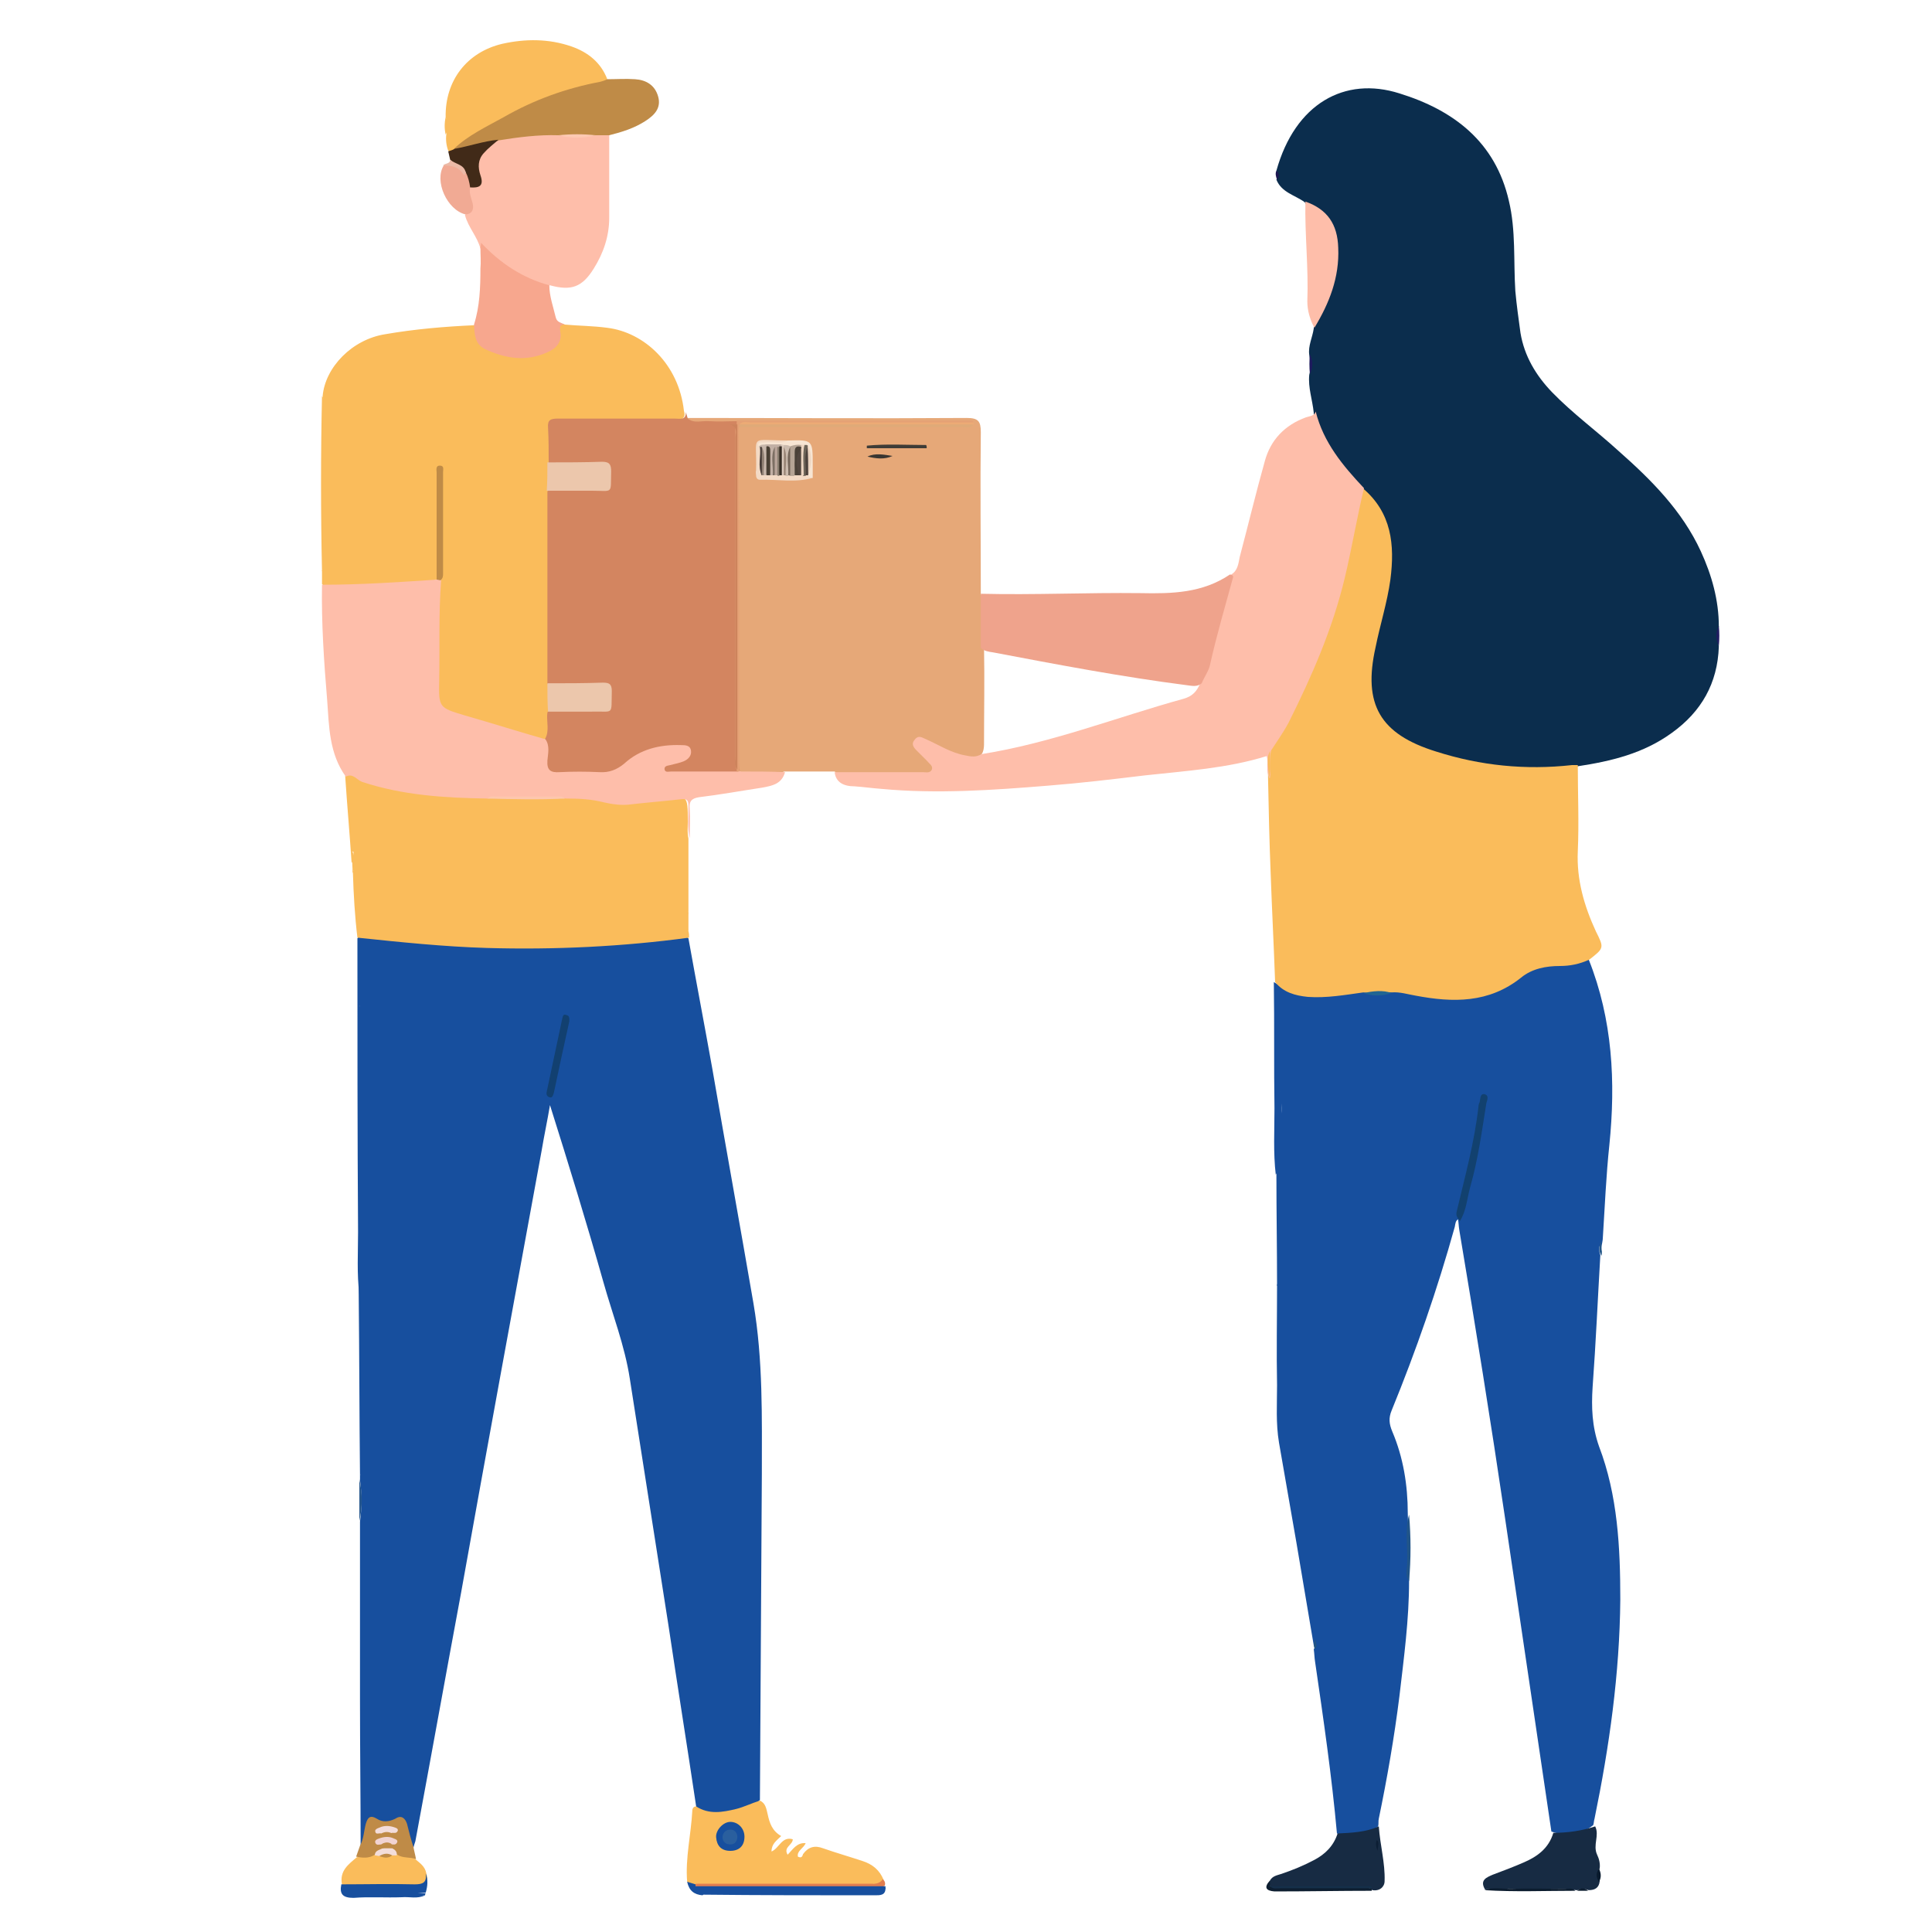 <?xml version="1.0" encoding="utf-8"?>
<!-- Generator: Adobe Illustrator 26.0.0, SVG Export Plug-In . SVG Version: 6.00 Build 0)  -->
<svg version="1.1" id="Capa_1" xmlns="http://www.w3.org/2000/svg" xmlns:xlink="http://www.w3.org/1999/xlink" x="0px" y="0px"
	 width="300px" height="300px" viewBox="0 0 300 300" style="enable-background:new 0 0 300 300;" xml:space="preserve">
<style type="text/css">
	.st0{fill:#174F9E;}
	.st1{fill:#0B2D4D;}
	.st2{fill:#FABC5B;}
	.st3{fill:#E6A878;}
	.st4{fill:#D38560;}
	.st5{fill:#FEBEAA;}
	.st6{fill:#EFA38C;}
	.st7{fill:#BF8B47;}
	.st8{fill:#F7A78E;}
	.st9{fill:#172B43;}
	.st10{fill:#F1AA94;}
	.st11{fill:#412A18;}
	.st12{fill:#E17D4F;}
	.st13{fill:#0D1E30;}
	.st14{fill:#215589;}
	.st15{fill:#0B1C2E;}
	.st16{fill:#ECBAA7;}
	.st17{fill:#25578E;}
	.st18{fill:#1D1A5D;}
	.st19{fill:#1F1C60;}
	.st20{fill:#225587;}
	.st21{fill:#081A2D;}
	.st22{fill:#1C1852;}
	.st23{fill:#225584;}
	.st24{fill:#124070;}
	.st25{fill:#12416F;}
	.st26{fill:#216592;}
	.st27{fill:#E5A175;}
	.st28{fill:#DFAA78;}
	.st29{fill:#ECAB75;}
	.st30{fill:#F3DAC5;}
	.st31{fill:#3E3C37;}
	.st32{fill:#F7E5D3;}
	.st33{fill:#393632;}
	.st34{fill:#ECC7AC;}
	.st35{fill:#CD835C;}
	.st36{fill:#FDC7AE;}
	.st37{fill:#FEC9B2;}
	.st38{fill:#152F4A;}
	.st39{fill:#0C1E34;}
	.st40{fill:#F3DDDA;}
	.st41{fill:#F3DDDB;}
	.st42{fill:#F1D3D2;}
	.st43{fill:#B5A495;}
	.st44{fill:#483E32;}
	.st45{fill:#51463F;}
	.st46{fill:#C2B0A5;}
	.st47{fill:#4A4138;}
	.st48{fill:#C8B7AB;}
	.st49{fill:#CBBBAE;}
	.st50{fill:#6E6559;}
	.st51{fill:#DCCBBD;}
	.st52{fill:#ECD5C1;}
	.st53{fill:#7D6F64;}
	.st54{fill:#908073;}
	.st55{fill:#493D38;}
	.st56{fill:#BAA59A;}
	.st57{fill:#4D423C;}
	.st58{fill:#8A7E70;}
	.st59{fill:#372E26;}
	.st60{fill:#9B8778;}
	.st61{fill:#75665A;}
	.st62{fill:#2A5F9E;}
</style>
<g>
	<path class="st0" d="M108.1,280.5c-1.4-9.4-2.9-18.7-4.3-28.1c-2-12.8-4-25.5-6-38.3c-0.8-5.2-2.7-10-4.1-15
		c-2.6-9.2-5.4-18.3-8.3-27.5c-0.4,2.4-0.9,4.7-1.3,7.1c-4.2,22.9-8.4,45.7-12.5,68.6c-2.4,12.9-4.7,25.7-7.1,38.6
		c-0.1,0.3-0.2,0.6-0.3,1c-1-0.5-0.8-1.6-1.1-2.4c-0.3-1.3-0.9-2-2.3-1.3c-0.6,0.3-1.3,0.2-1.8-0.1c-1.2-0.6-1.6,0-1.9,1.1
		c-0.2,0.9,0,2-1.1,2.5c0-7.5-0.1-15.1-0.1-22.6c0-9.3,0-18.5,0-27.8c0.3-2.2,0.3-4.3,0-6.5c0-0.2,0-0.5,0-0.7
		c0.3-0.5,0.2-1,0.2-1.5c0-23.7,0-47.3,0-71c0-0.1,0-0.2-0.1-0.3c0-0.2-0.4,0-0.2-0.1c0,0,0,0,0,0c0.4,0.4,0.2,0.9,0.2,1.3
		c0,14,0,28,0,42c0,0.5,0.2,1-0.2,1.5c-0.4-3.2-0.2-6.5-0.2-9.7c-0.1-15.2-0.1-30.4-0.1-45.6c0.6-0.7,1.4-0.4,2.1-0.3
		c9.4,1,18.9,1.7,28.3,1.4c6.3-0.2,12.6-0.7,18.9-1.4c0.7-0.1,1.5-0.3,2.1,0.3c1.2,6.7,2.5,13.5,3.7,20.2
		c2.1,12.2,4.3,24.3,6.4,36.5c1.5,8.8,1.3,17.7,1.3,26.5c-0.1,16.9-0.2,33.8-0.3,50.6c-1.7,1.8-6.5,2.9-8.8,2
		C108.7,281.3,108.2,281,108.1,280.5z"/>
	<path class="st0" d="M218.8,245.5c0,6-0.8,11.9-1.5,17.9c-0.8,6.4-1.9,12.7-3.2,19c-0.1,0.4,0,0.8-0.1,1.2
		c-1.9,1.6-4.1,1.8-6.4,1.1c-0.8-8.9-2.1-17.8-3.4-26.7c-0.1-0.6-0.1-1.2-0.2-1.9c0.1-0.1,0.2-0.3,0.2-0.5c0-0.1,0.1-0.2,0-0.3
		c0,0.1-0.1,0.2-0.2,0.2c-0.9-5.3-1.8-10.7-2.7-16c-0.9-5.2-1.8-10.4-2.7-15.5c-0.5-3-0.3-5.9-0.3-8.9c-0.1-5.2,0-10.4,0-15.6
		c0.3-0.6,0.1-1.2,0.1-1.9c0-8.9,0-17.7,0-26.6c0-0.6-0.2-1.3,0.4-1.9c0.6,1.4,0,2.7,0.2,3.8c0.3-4.8-1.3-9.6-0.5-14
		c0,2-0.6,4.6,0.1,7.2c0.4,1.5-0.3,3-0.3,4.6c0,3.4,0,6.7,0,10.1c0,0.5,0.2,1.1-0.2,1.6c-0.4-3.4-0.2-6.9-0.2-10.3
		c-0.1-6.5,0-13-0.1-19.6c2.9,1.8,6.2,1.9,9.5,1.8c1.4-0.1,2.7-0.8,4.2-0.5c1.5,0.3,3,0.3,4.5,0c2-0.3,3.8,0.4,5.8,0.7
		c4.9,0.6,9.5,0.4,13.7-2.8c2-1.5,4.4-2.2,6.9-2.1c1.5,0.1,2.8-0.9,4.3-0.6c3.7,9.3,4.2,19,3.2,28.8c-0.5,4.7-0.7,9.5-1,14.2
		c0,0.7-0.2,1.3-0.3,2c-0.3-0.4-0.3-0.9-0.2-1.1c0,0.5-0.2,1.3,0.1,2c-0.4,6.8-0.7,13.7-1.2,20.5c-0.2,3.1-0.1,6.1,1,9.2
		c2.9,7.6,3.3,15.7,3.3,23.8c-0.1,11.5-1.7,22.8-4,34c-0.1,0.3-0.1,0.7-0.2,1c-2,1.6-4.2,1.8-6.5,1c-2.4-16.2-4.8-32.4-7.2-48.7
		c-2.2-14.9-4.6-29.8-7.1-44.7c-0.1-0.6-0.1-1.1-0.2-1.7c0.4-3.2,1.5-6.3,2.1-9.5c0.6-3,1-6,1.5-9c-0.4,1.6-0.6,3.2-0.8,4.8
		c-0.7,3.7-1.6,7.4-2.4,11.1c-0.2,0.9-0.3,1.7-0.3,2.6c-0.5,0.2-0.5,0.7-0.6,1.2c-2.7,9.7-6,19.2-9.8,28.5c-0.5,1.2-0.4,2.1,0.1,3.3
		c1.7,4,2.4,8.3,2.4,12.7C218.7,238.6,218.8,242.1,218.8,245.5z"/>
	<path class="st1" d="M198.2,26.5c2.9-10.4,10.6-14.7,19.1-12c8.4,2.6,14.9,7.5,17,16.7c1.1,4.6,0.7,9.3,1,14
		c0.2,2.2,0.5,4.3,0.8,6.5c0.6,3.6,2.4,6.6,4.9,9.2c3.2,3.3,6.9,6,10.3,9.1c5.1,4.5,9.9,9.3,12.8,15.6c1.7,3.7,2.8,7.6,2.8,11.7
		c-0.2,1-0.2,2,0,3.1c-0.2,5.7-2.7,10.1-7.3,13.4c-4.4,3.2-9.4,4.4-14.7,5.2c-0.6,0.5-1.4,0.6-2.1,0.7c-7.6,0.3-15.1-0.3-22.2-3.2
		c-1-0.4-2-0.9-2.9-1.5c-4.7-2.8-5.7-7.1-5.1-12.1c0.5-3.4,1.5-6.7,2.2-10c0.6-2.8,0.8-5.5,0.7-8.3c-0.2-3.3-1.7-5.9-4-8.1
		c-2.7-2.8-5.4-5.6-6.8-9.3c-0.4-1-0.7-2-0.7-3.1c-0.2-2-0.9-3.9-0.7-5.9c0.3-1,0.2-2,0-3.1c-0.2-1.4,0.5-2.7,0.7-4.1
		c0-1.5,0.9-2.6,1.5-3.8c1.6-3.3,2.1-6.7,1.5-10.3c-0.3-1.8-1.1-3.1-2.6-4c-0.7-0.4-1.4-0.7-1.8-1.5c-1.5-1.1-3.6-1.5-4.4-3.5
		C198.5,27.3,198.4,26.9,198.2,26.5z"/>
	<path class="st2" d="M211.6,75.8c4.5,3.8,5,8.8,4.3,14.2c-0.5,3.6-1.6,7-2.3,10.5c-2,8.9,0.7,13.5,9.4,16.2
		c6.9,2.2,13.9,2.9,21.1,2.1c0.3,0,0.6,0,0.9,0c0,4.5,0.2,8.9,0,13.4c-0.2,4.4,1,8.5,2.8,12.4c1.3,2.6,1.3,2.6-1,4.4
		c-1.5,0.7-3,1-4.6,1c-2.1,0-4.3,0.4-6,1.8c-5,4-10.6,3.9-16.4,2.8c-1.2-0.2-2.4-0.6-3.7-0.5c-1.5-0.1-3,0.2-4.4,0
		c-2.9,0.4-5.7,0.9-8.6,0.7c-2-0.2-3.8-0.7-5.1-2.3c-0.2-5.7-0.5-11.4-0.7-17.1c-0.2-4.9-0.3-9.8-0.4-14.7c0-0.1,0-0.2,0-0.3
		c0-1.3,0.1-2.5,0-3.8c0-0.4,0.2-0.8,0.4-1.1c6.9-10.8,10.6-22.8,12.9-35.3c0.2-1.1,0.4-2.2,0.7-3.4
		C210.9,76.5,210.9,75.9,211.6,75.8z"/>
	<path class="st3" d="M106.6,64.9c14.5,0,29,0.1,43.5,0c1.8,0,2.2,0.5,2.2,2.2c-0.1,8.4,0,16.8,0,25.2c0.7,1,0.5,2,0.5,3.1
		c0,1.7,0.1,3.5,0,5.2c0.1,4.9,0,9.8,0,14.7c0,0.5,0,1-0.2,1.5c-0.5,1.1-1.5,1.1-2.5,1c-1.3-0.2-2.5-0.6-3.7-1.2
		c-0.8-0.4-1.6-0.8-2.5-1.2c-0.4-0.2-1-0.6-1.4,0c-0.3,0.5,0.2,0.8,0.5,1.2c0.3,0.4,0.7,0.7,1.1,1.1c0.5,0.6,1.1,1.1,0.7,1.9
		c-0.3,0.7-1.1,0.7-1.8,0.7c-3.5,0-7.1,0-10.6,0c-1,0-2,0.2-2.8-0.5c-2.6,0-5.2,0-7.8,0c-2.3,0.8-4.7,0.8-7,0
		c-0.5-0.7-0.4-1.4-0.4-2.2c0-16.4,0-32.9,0-49.3c0-0.7-0.1-1.5,0.3-2.2c0.8-0.7,1.7-0.5,2.6-0.5c10.9,0,21.8,0,32.6,0
		c0,0,0.1,0,0.1,0s-0.1-0.1-0.1-0.1c-11.8,0.1-23.6,0-35.5,0.1c-2.1,0-4.1,0.2-6.2,0C107.7,65.7,106.8,66,106.6,64.9z"/>
	<path class="st2" d="M50,90.7c0-0.7,0-1.4,0-2.1c0.2-0.3,0.2-0.7,0.2-1c0-8.4,0-16.7,0-25.1c0-0.3,0-0.7-0.1-1
		c0.4-4.5,4.6-8.8,9.7-9.6c4.6-0.8,9.3-1.2,13.9-1.4c0.1,0,0.2,0.1,0.3,0.2c0.5,1.1,0.4,2.5,1.7,3.2c1.8,0.8,3.7,1.5,5.7,1.3
		c1.2-0.1,2.4-0.4,3.4-0.9c1.2-0.6,1.8-1.5,1.7-2.9c-0.1-0.9,0.2-1.3,1.2-1c2.2,0.2,4.4,0.2,6.6,0.5c5.7,0.7,11.1,5.6,11.9,12.9
		c0.3,0.9-0.1,1.3-0.9,1.5c-0.7,0.1-1.4,0.1-2,0.1c-5.2,0-10.4,0-15.5,0c-2.2,0-2.3,0.2-2.3,2.3c0,1.3,0,2.6,0,3.9
		c0.1,1.5,0.1,3.1,0,4.6c0.1,9.9,0.1,19.8,0,29.6c0,1.5,0.1,3,0,4.6c-0.1,1.5,0.5,3-0.7,4.3c-0.7,0.3-1.3,0.1-2-0.1
		c-4.2-1.2-8.4-2.5-12.6-3.8c-2.2-0.7-2.5-1.1-2.5-3.4c0-5,0-9.9,0-14.9c0-1,0.1-1.9,0.5-2.8c0.3-3.5,0.1-6.9,0.1-10.4
		c0-1.9,0-3.8,0-5.6c0,4.6,0,9.2,0,13.8c0,0.8,0.1,1.7-0.5,2.5c-1.5,0.7-3.1,0.6-4.7,0.7c-3.6,0.1-7.3,0.5-10.9,0.5
		C51.4,91.2,50.6,91.3,50,90.7z"/>
	<path class="st4" d="M84.6,114.8c0.8-1.3,0.2-2.8,0.4-4.2c0.7-0.6,1.5-0.5,2.3-0.5c1.9,0,3.8,0,5.6,0c1.1,0,1.5-0.6,1.5-1.6
		c0-1.1-0.2-1.8-1.5-1.8c-1.9,0-3.8,0-5.6,0c-0.8,0-1.6,0.1-2.3-0.5c0-10,0-19.9,0-29.9c0.8-0.7,1.8-0.5,2.8-0.5c1.7,0,3.3,0,5,0
		c1.3,0,1.7-0.6,1.7-1.8c0-1.2-0.5-1.6-1.6-1.6c-1.9,0-3.9,0-5.8,0c-0.7,0-1.4,0-1.9-0.5c0-1.8,0-3.7-0.1-5.5
		c-0.1-1.2,0.4-1.4,1.5-1.4c6.1,0,12.1,0,18.2,0c0.8,0,1.7,0.3,1.7-1c0.1,0.3,0.2,0.7,0.3,1c1,0.8,2.2,0.3,3.3,0.4
		c1.5,0.1,3.1,0,4.6,0c0.2,0.2,0.2,0.5,0,0.8c-0.2,1,0,2,0,2.9c0,16,0,32.1,0,48.1c0,0.7,0,1.5,0.1,2.2c0.1,0.2,0.1,0.4,0,0.6
		c-0.5,0.4-1,0.4-1.6,0.4c-2.8,0-5.6,0-8.4,0c-0.7,0-1.7,0.1-1.8-0.9c-0.1-0.8,0.8-1,1.4-1.2c0.8-0.3,2.3-0.3,2-1.4
		c-0.3-1.1-1.7-0.6-2.6-0.5c-2.3,0.1-4.4,0.8-6.1,2.3c-1.6,1.3-3.4,1.8-5.4,1.7c-1.9-0.1-3.8,0-5.6,0c-1.3,0-2-0.6-2-2
		C84.5,117.2,84.3,116,84.6,114.8z"/>
	<path class="st2" d="M107,145.6c-10.4,1.4-20.9,1.9-31.4,1.6c-6.7-0.2-13.4-0.9-20.1-1.6c-0.4-3.3-0.6-6.7-0.7-10.1
		c0.3-1.1,0-2.2,0.1-3.2c-0.1-0.2-0.4,0.1-0.2,0c0.1,0,0.1,0,0.1,0.1c0.1,0.5,0.2,1.1-0.2,1.6c-0.3-4.5-0.7-9-1-13.5
		c0.2-0.8,0.8-0.5,1.2-0.4c6.7,2.8,13.8,3.1,21,3.3c4,0,7.9,0.3,11.9,0c1.8-0.1,3.5,0,5.3,0.5c3.2,0.9,6.4,0.3,9.5,0
		c4.3-0.5,4.3-0.6,4.3,3.7c0,0.9-0.1,1.7,0.1,2.6c0,3.8,0,7.5,0,11.3c-0.2,1-0.3,2.1,0,3.1C107,144.9,107,145.3,107,145.6z"/>
	<path class="st5" d="M129.6,119.9c4.6,0,9.1,0,13.7,0c0.5,0,1.1,0.2,1.4-0.4c0.2-0.6-0.4-0.9-0.7-1.3c-0.6-0.6-1.1-1.1-1.7-1.7
		c-0.5-0.5-0.8-1-0.3-1.6c0.5-0.7,1-0.5,1.6-0.2c2.1,0.9,4,2.2,6.3,2.6c0.9,0.2,1.7,0.3,2.5-0.2c10.8-1.7,20.9-5.7,31.4-8.6
		c1.4-0.4,2.1-1.2,2.6-2.5c2.2-5.4,3.3-11.2,4.8-16.8c1-0.6,1.1-1.7,1.3-2.7c1.3-4.9,2.5-9.9,3.9-14.9c0.9-3.3,3.1-5.6,6.4-6.8
		c0.6-0.2,1.3-0.2,1.5-0.9c1.2,4.8,4.2,8.4,7.5,11.9c-1.1,4.6-1.9,9.4-3,14c-1.9,7.9-5.1,15.2-8.7,22.4c-0.8,1.5-1.8,2.9-2.7,4.3
		c-0.4,1.4,0,2.9-0.2,4.3c0,0-0.1,0-0.1,0c-0.6-1.1-0.1-2.3-0.4-3.4c-6.1,1.9-12.5,2.3-18.9,3c-5,0.6-10,1.2-15.1,1.6
		c-8.6,0.7-17.2,1.3-25.8,0.5c-1.4-0.1-2.8-0.3-4.2-0.4C131,122.1,129.8,121.5,129.6,119.9z"/>
	<path class="st5" d="M75.7,124c-6.6-0.1-13.2-0.5-19.5-2.6c-0.8-0.3-1.4-1.4-2.5-0.8c-2.6-3.6-2.6-7.8-2.9-11.9
		c-0.5-6-0.9-12-0.8-17.9c6,0,11.9-0.4,17.9-0.8c0.2-0.1,0.4-0.1,0.6,0.1c-0.4,5.2-0.2,10.4-0.3,15.6c-0.1,4.2,0,4.2,4,5.4
		c4.2,1.2,8.3,2.5,12.5,3.7c0.7,1,0.4,2.2,0.3,3.3c-0.1,1.5,0.5,1.9,1.9,1.8c2-0.1,4.1-0.1,6.2,0c1.5,0.1,2.7-0.4,3.8-1.3
		c2.5-2.3,5.6-3,8.8-2.9c0.7,0,1.5,0,1.6,0.9c0.1,0.7-0.4,1.3-1.1,1.6c-0.7,0.3-1.4,0.4-2.1,0.6c-0.4,0.1-1,0.1-0.9,0.7
		c0.1,0.5,0.7,0.3,1,0.3c3.5,0,7,0,10.4,0c0.1-0.2,0.2-0.1,0.4,0c2.3,0,4.6,0,6.9,0.1c-0.5,1.8-1.9,2.1-3.5,2.4
		c-3.3,0.5-6.6,1.1-9.9,1.5c-1.2,0.2-1.5,0.7-1.4,1.8c0.1,1.5,0,3.1,0,4.6c-0.4-1.7-0.2-3.4-0.2-5.1c0-0.8-0.2-1.1-1.1-1
		c-2.6,0.3-5.2,0.5-7.8,0.8c-1.4,0.2-2.9,0-4.2-0.3c-1.9-0.5-3.8-0.6-5.8-0.6C83.7,123.8,79.7,123.7,75.7,124z"/>
	<path class="st6" d="M191,89.2c0.4,0.1,0.6,0.2,0.4,0.7c-1.2,4.4-2.5,8.8-3.5,13.3c-0.2,1-0.9,1.9-1.3,2.9
		c-0.7,0.6-1.5,0.4-2.3,0.3c-10.1-1.3-20.1-3.2-30.1-5.1c-0.7-0.1-1.4-0.2-1.9-0.7c0-2.8,0-5.6,0-8.4c8.3,0.2,16.5-0.2,24.8-0.1
		C182,92.2,186.7,92.1,191,89.2z"/>
	<path class="st5" d="M94.6,21c0,4.3,0,8.5,0,12.8c0,2.9-0.9,5.5-2.4,7.9c-1.8,2.9-3.5,3.5-6.8,2.6c-1.9,0.5-3.4-0.8-4.9-1.5
		c-2.1-1-4-2.4-5.5-4.2c-0.1-0.2-0.3-0.1-0.4,0c-0.5-1.9-1.9-3.3-2.4-5.2c0.6-0.8,0.8-1.7,0.5-2.7c-0.2-0.5-0.2-1.1,0.2-1.6
		c0.6-0.4,1.4-0.6,1.3-1.7c-0.4-3.3,0.4-4.4,3.5-6.1c2.9-0.6,5.9-1.1,8.9-0.7c2,0.4,3.9,0.4,5.9,0C93.3,20.5,94,20.4,94.6,21z"/>
	<path class="st2" d="M69.2,18.2C69.1,12.5,72.5,8.1,78,6.8C81.6,6,85.2,6,88.7,7.2c2.6,0.9,4.6,2.5,5.6,5.1c-0.5,1-1.5,0.9-2.3,1.1
		c-7.9,1.6-14.7,5.3-21.1,9.9c-0.4,0.3-0.8,0.4-1.3,0.1c-0.3-0.8-0.4-1.7-0.3-2.5C69.4,20,69.5,19.1,69.2,18.2z"/>
	<path class="st2" d="M108.1,280.5c2,1.3,4.1,0.9,6.2,0.4c1.2-0.3,2.4-0.9,3.7-1.3c0.9,0.4,1,1.3,1.2,2.1c0.3,1.4,0.7,2.6,2.1,3.4
		c-0.7,0.7-1.5,1.2-1.5,2.4c1.2-0.5,1.6-2.4,3.3-1.9c0,0.9-1.5,1.2-0.8,2.4c0.8-0.8,1.4-1.9,2.8-1.8c-0.3,0.8-1.4,1.2-1.2,2.1
		c0.6,0.3,0.7-0.1,0.8-0.4c0.8-1.1,1.8-1.4,3.1-0.9c2,0.7,4.1,1.3,6.2,2c1.5,0.5,2.6,1.4,3.2,2.9c-0.2,1-0.9,1-1.7,0.9
		c-3.3-0.2-6.6-0.1-9.9-0.1c-5.6,0-11.2,0-16.8,0c-0.2,0-0.4,0.1-0.6,0.1c-0.6,0.1-1.1-0.1-1.5-0.6c-0.3-3.7,0.6-7.3,0.8-11
		C107.5,280.8,107.7,280.5,108.1,280.5z"/>
	<path class="st7" d="M70.5,23.1c2.2-2.1,5-3.4,7.7-4.9c4.7-2.7,9.7-4.5,15-5.5c0.4-0.1,0.7-0.2,1.1-0.4c1.4,0,2.9-0.1,4.3,0
		c1.7,0.1,3.1,0.9,3.6,2.7c0.5,1.8-0.6,2.9-2,3.8c-1.7,1.1-3.6,1.7-5.6,2.2c-0.7,0-1.4,0-2.1,0c-1.9,0.2-3.9,0.2-5.8,0
		c-3.1-0.1-6.2,0.3-9.3,0.8c-1.7,0.9-3.6,1.1-5.4,1.6C71.5,23.4,71,23.5,70.5,23.1z"/>
	<path class="st8" d="M74.6,38.5c0-0.2,0.1-0.4,0.1-0.8c3,3.2,6.5,5.5,10.6,6.6c0,1.7,0.6,3.3,1,5c0.2,0.8,0.9,0.8,1.4,1.1
		c-0.8,0-0.8,0.4-0.7,1.1c0.3,1.6-0.6,2.6-2,3.2c-3.3,1.5-6.5,1-9.7-0.5c-1.6-0.8-1.6-2.3-1.7-3.8c0.9-2.8,1-5.8,1-8.7
		C74.7,40.7,74.6,39.6,74.6,38.5z"/>
	<path class="st9" d="M241.2,284.6c2.2,0,4.4-0.3,6.5-1c0.7,1.4-0.4,2.9,0.3,4.4c0.3,0.6,0.5,1.4,0.4,2.1c-0.3,0.7-0.1,1.4,0,2
		c-0.1,1-0.7,1.4-1.7,1.4c-0.6-0.2-1.1-0.3-1.7,0c-0.1,0-0.2,0-0.3,0c-2.2-0.4-4.5-0.1-6.8-0.2c-2.4,0-4.9-0.1-7.3,0.1
		c-0.9-1.5,0.3-1.9,1.2-2.3c1.6-0.6,3.2-1.2,4.8-1.9C238.7,288.3,240.5,287,241.2,284.6z"/>
	<path class="st9" d="M207.7,284.7c2.2-0.1,4.4-0.2,6.4-1.1c0.2,2.9,1,5.7,0.9,8.5c0,0.9-0.8,1.6-1.9,1.4c-0.1-0.1-0.3-0.2-0.5-0.3
		c-4.4-0.1-8.7,0-13.1,0c-0.8,0-1.6,0.1-2.3-0.3c-0.2-0.3-0.1-0.6,0-0.9c0.4-0.7,1.1-0.8,1.7-1c1.8-0.6,3.5-1.3,5.2-2.2
		C205.8,287.9,207.1,286.6,207.7,284.7z"/>
	<path class="st5" d="M202.7,31.3c3.4,1.2,5,3.5,5.1,7.2c0.2,4.6-1.4,8.6-3.7,12.4c-0.7-1.3-1.1-2.7-1.1-4.1
		C203.2,41.6,202.6,36.5,202.7,31.3z"/>
	<path class="st2" d="M64.5,288.7c0.7,0.6,1.5,1.1,1.7,2.2c0.4,1.3,0,2.1-1.5,2.2c-3.4,0.1-6.8,0.1-10.2,0c-0.5,0-1-0.2-1.4-0.5
		c-0.4-2.1,1-3.1,2.3-4.2c0.9-0.3,1.9-0.3,2.8-0.5c0.2,0,0.5,0,0.7,0c0.7,0.2,1.4,0.2,2.1,0c0.3,0,0.5,0,0.8,0
		C62.7,288,63.7,288,64.5,288.7z"/>
	<path class="st7" d="M58.2,288c-0.9,0.6-1.9,0.5-2.9,0.3c0.2-0.6,0.4-1.1,0.6-1.7c0.6-1.1,0.6-2.3,0.9-3.4c0.3-1,0.7-1.4,1.7-0.8
		c0.9,0.6,1.9,0.5,2.9,0c0.9-0.6,1.5-0.1,1.8,0.8c0.3,1.2,0.6,2.4,1,3.6c0.1,0.6,0.3,1.3,0.4,1.9c-0.9-0.4-2-0.1-2.9-0.7
		c-0.3-0.3-0.6-0.6-1-0.8c-0.4-0.2-0.9-0.2-1.3,0.1C59,287.6,58.5,287.7,58.2,288z"/>
	<path class="st10" d="M73,29.1c-0.2,0.9,0.2,1.7,0.4,2.5c0.2,1-0.1,1.6-1.1,1.7c-2.9-0.7-4.9-5.2-3.4-7.6c1.4-0.5,2.6-0.4,3.3,1.1
		c0.1,0.1,0.2-0.3,0.4-0.2C73.3,27.4,73.6,28.2,73,29.1z"/>
	<path class="st0" d="M55.7,201c0-6,0.1-12,0.1-18c0-8.5,0-16.9,0-25.4c0-0.6-0.2-1.1,0.2-1.7c0.3,0.6,0.2,1.1,0.2,1.7
		c0,23.2,0,46.3,0,69.5c0,0.7,0.3,1.4-0.3,2C55.8,219.7,55.8,210.3,55.7,201z"/>
	<path class="st0" d="M53,292.6c3.8,0,7.6-0.1,11.4,0c1.3,0,1.9-0.3,1.7-1.7c0.4,1,0.3,2,0,3c-3.9,0.4-7.9,0.1-11.7,0.2
		c0.1,0.3,0.5,0,0.9,0c3.6,0.1,7.2-0.2,10.7,0.2c-1.2,0.6-2.4,0.2-3.6,0.3c-2.5,0.1-5-0.1-7.5,0.1C53.2,294.7,52.7,294.1,53,292.6z"
		/>
	<path class="st11" d="M73,29.1c-0.1-0.8-0.3-1.6-0.7-2.4c-0.7-0.8-1.8-1.1-2.4-1.9c-0.1-0.4-0.2-0.9-0.3-1.3c0.3-0.1,0.7-0.2,1-0.4
		c2.3-0.4,4.5-1.2,6.8-1.4c-0.8,0.7-1.6,1.3-2.3,2.1c-0.9,1-0.9,2.2-0.5,3.4C75.2,28.9,74.4,29.2,73,29.1z"/>
	<path class="st0" d="M198.2,182.5c0-8.6,0-17.3,0-25.9c0.2,0,0.3,0,0.5,0c0.9,2.7-0.5,5.5,0,8.3c0.3,0,0.2-0.4,0.3-0.5
		c0.6-0.3,0.3,0.3,0.3,0.4c0,3.2,0.2,6.4-0.3,9.7c0-1.6,0-3.1,0-5.1c-0.5,1-0.4,1.6-0.4,2.2c0,8.7,0,17.4,0,26.1
		c0,0.7,0.2,1.4-0.3,2C198.3,193.8,198.2,188.1,198.2,182.5z"/>
	<path class="st0" d="M137.5,293.2c0,1.1-0.8,1.1-1.6,1.1c-9,0-17.9,0-26.9-0.1c0.4-1.4,1.6-1.1,2.5-1.1c7.6,0,15.1,0,22.7,0
		c0.7,0,1.4,0.1,2-0.1C136.7,292.9,137.1,292.9,137.5,293.2z"/>
	<path class="st0" d="M136.5,293.2c-0.2,0.3-0.4,0.5-0.8,0.5c-8.2-0.1-16.4-0.1-24.6-0.1c-0.8,0-1.5,0-2,0.7
		c-1.3-0.1-2.1-0.7-2.4-2.1c0.4,0.1,0.9,0.3,1.3,0.4c0.2,0.1,0.4,0.1,0.6,0.1c8.4,0,16.9,0,25.3,0
		C134.7,292.8,135.7,292.6,136.5,293.2z"/>
	<path class="st12" d="M108,292.9c0-0.1,0-0.2,0-0.3c0,0,0-0.1,0-0.1c0.9-0.2,1.8-0.1,2.7-0.1c7.7,0,15.5,0,23.2,0
		c0.6,0,1.3-0.1,1.8,0.1c0.6,0,1-0.2,1.4-0.7c0.3,0.3,0.4,0.6,0.3,1c-0.3,0.2-0.6,0.2-1,0.2c-9.2,0-18.3,0-27.5,0
		C108.6,293.1,108.3,293.1,108,292.9z"/>
	<path class="st0" d="M108,292.9c9.8,0,19.6,0,29.5,0c0,0.1,0,0.2,0,0.4c-0.3,0-0.7,0-1,0c-9.3,0-18.6,0-28,0c-0.2,0-0.3,0-0.5-0.1
		C108,293.1,108,293,108,292.9z"/>
	<path class="st2" d="M50,61.5c0.4,0.4,0.3,1,0.3,1.5c0,8.1,0,16.1,0,24.2c0,0.5,0.1,1-0.3,1.5C49.8,79.6,49.8,70.5,50,61.5z"/>
	<path class="st13" d="M197.2,292c0,0.3,0,0.6,0,0.9c4.2,0.4,8.5,0.1,12.8,0.2c1,0,2-0.2,3,0.2c0,0.1,0,0.2,0,0.3
		c-5,0-10,0.1-15.1,0.1C196.6,293.6,196.2,293.1,197.2,292z"/>
	<path class="st14" d="M218.8,245.5c-0.7-0.9-0.3-1.9-0.3-2.8c0.1-2.5-0.4-5,0.3-7.5C219.1,238.6,219.1,242.1,218.8,245.5z"/>
	<path class="st15" d="M230.5,293.5c1.3-0.5,2.7-0.2,4.1-0.2c2.8-0.1,5.6,0,8.4,0c0.5,0,1.2-0.2,1.6,0.3
		C239.9,293.6,235.2,293.8,230.5,293.5z"/>
	<path class="st0" d="M66,294.3c-4,0-7.9,0-11.9,0c0-0.1,0-0.2,0-0.3c4,0,8,0,12,0C66.1,294,66,294.1,66,294.3z"/>
	<path class="st16" d="M69.9,24.8c0.8,0.7,2.1,0.7,2.4,1.9c-0.1,0.2-0.1,0.8-0.4,0.3c-0.8-1.2-1.9-1.3-3.1-1.3
		C69.1,25.3,69.9,25.5,69.9,24.8z"/>
	<path class="st17" d="M55.8,229.7c0.5,2.2,0.5,4.3,0,6.5C55.8,234.1,55.8,231.9,55.8,229.7z"/>
	<path class="st2" d="M54.7,134c0-0.6,0.1-1.2,0.1-1.8c0.2,1.1,0.6,2.3-0.1,3.4C54.8,135.1,54.7,134.6,54.7,134z"/>
	<path class="st18" d="M203.4,55c0.5,1,0.5,2.1,0,3.1C203.3,57,203.3,56,203.4,55z"/>
	<path class="st19" d="M266.9,100.3c-0.5-1-0.5-2.1,0-3.1C267,98.2,267,99.2,266.9,100.3z"/>
	<path class="st2" d="M106.9,144.6c-0.6-1-0.5-2.1,0-3.1C106.9,142.5,106.9,143.5,106.9,144.6z"/>
	<path class="st2" d="M69.2,18.2c0.5,0.9,0.5,1.8,0,2.7C69,20,69,19.1,69.2,18.2z"/>
	<path class="st20" d="M248.7,195c-0.6-0.8-0.3-1.6-0.1-2.4c0,0.5,0.1,1,0.1,1.5C248.8,194.4,248.7,194.7,248.7,195z"/>
	<path class="st21" d="M248.3,292.2c-0.5-0.7-0.5-1.4,0-2C248.6,290.8,248.7,291.5,248.3,292.2z"/>
	<path class="st22" d="M198.2,26.5c0.5,0.4,0.5,0.9,0.1,1.4C198.1,27.4,198,26.9,198.2,26.5z"/>
	<path class="st23" d="M204,255.6c0-0.3,0.1-0.5,0.2-1.1c0.2,0.8,0.4,1.2-0.1,1.6C204.1,256,204.1,255.8,204,255.6z"/>
	<path class="st15" d="M244.9,293.6c0.6-0.5,1.1-0.5,1.7,0C246.1,293.6,245.5,293.6,244.9,293.6z"/>
	<path class="st24" d="M88.4,158.6c-0.8,3.6-1.6,7.3-2.4,11.1c-0.1,0.3-0.2,0.8-0.6,0.7c-0.5-0.1-0.6-0.5-0.5-0.9
		c0.8-3.8,1.6-7.5,2.4-11.3c0.1-0.3,0.1-0.8,0.6-0.6C88.5,157.7,88.4,158.2,88.4,158.6z"/>
	<path class="st25" d="M226.7,189.6c-0.3-0.5-0.7-0.7-0.5-1.5c1.3-5.5,2.8-10.9,3.4-16.5c0-0.2,0.2-0.4,0.2-0.7
		c0.1-0.5,0.1-1.1,0.7-1c0.8,0.2,0.4,1,0.3,1.4c-0.7,4.4-1.3,8.8-2.5,13C227.8,186.1,227.7,188,226.7,189.6
		C226.7,189.6,226.7,189.6,226.7,189.6z"/>
	<path class="st26" d="M211.7,154.2c1.5-0.3,3-0.5,4.4,0C214.6,154.7,213.1,154.7,211.7,154.2z"/>
	<path class="st2" d="M197,120.9c0.1-1.4-0.5-2.9,0.2-4.3C197.1,118,197.5,119.5,197,120.9z"/>
	<path class="st27" d="M114.8,119.8c-0.1,0-0.2,0-0.4,0c0-0.1,0-0.2,0-0.3c-0.3-0.5-0.2-1-0.2-1.5c0-16.8,0-33.7,0-50.5
		c0-0.5-0.1-1,0.2-1.5c0-0.2,0-0.5,0-0.7c12.1,0,24.1,0,36.2,0c0.2,0,0.3,0,0.5,0.1c0,0,0,0.2,0,0.3c-0.7,0.5-1.5,0.3-2.3,0.3
		c-11.2,0-22.3-0.1-33.5,0.1c-0.2,0.1-0.4,0.2-0.6,0.3C114.8,84.1,114.8,102,114.8,119.8z"/>
	<path class="st28" d="M114.8,66.3c0-0.1,0-0.2,0-0.3c0.4-0.3,0.9-0.2,1.3-0.2c11.2,0,22.5,0,33.7,0c0.4,0,0.9-0.1,1.3,0.2
		c-0.6,0.6-1.3,0.3-1.9,0.3C137.8,66.3,126.3,66.3,114.8,66.3z"/>
	<path class="st29" d="M151.2,65.9c-12.1,0-24.3,0-36.4,0c0.6-0.6,1.3-0.3,1.9-0.3c11.5,0,23,0,34.4,0
		C151.2,65.7,151.2,65.8,151.2,65.9z"/>
	<path class="st30" d="M126.2,74.2c-2.7,0.8-5.5,0.2-8.2,0.3c-0.4,0-0.6-0.3-0.6-0.7c0-0.2-0.1-0.5,0-0.7c0.2-5.8-1.3-4.7,5.1-4.7
		c-0.2,0.9-1,0.6-1.6,0.7c-0.8,0.1-1.7-0.3-2.4,0.3c0,0.1-0.1,0.3-0.1,0.4c0.1,1.1,0,2.2,0.1,3.2c0.1,0.1,0.1,0.2,0.2,0.3
		c0.1,0,0.2,0.1,0.3,0.1c0.2,0,0.4,0,0.5,0c0.1,0,0.2,0,0.4,0c0.1,0,0.2,0,0.4,0c0.1,0,0.2,0,0.4,0c0.1,0,0.2,0,0.4,0
		c0.1,0,0.2,0,0.4,0c0.1,0,0.2,0,0.4,0c0.1,0,0.2,0,0.4,0c0.1,0,0.2,0,0.4,0c0.1,0,0.3,0,0.4,0c0.2,0,0.4,0,0.6,0c0.2,0,0.4,0,0.6,0
		c0.1,0,0.3,0,0.4,0c0.1,0,0.3,0,0.4,0c0.1,0,0.3,0,0.4,0.1c0.1,0,0.3,0.1,0.4,0.1C125.8,73.8,126,74,126.2,74.2z"/>
	<path class="st31" d="M143.9,69.6c-3.1,0-6.2,0-9.3,0c0-0.1,0-0.3,0-0.4c3.1-0.3,6.2-0.1,9.2-0.1C143.9,69.2,143.9,69.4,143.9,69.6
		z"/>
	<path class="st32" d="M117.8,69.4c-0.3-1,0.5-0.6,0.9-0.7c1.2-0.2,2.5,0.3,3.7-0.3c3.8-0.1,3.8-0.1,3.8,3.8c0,0.7,0,1.4,0,2
		c-0.3,0-0.6-0.1-0.7-0.4c0-0.1,0-0.2,0-0.2c-0.2-1.3,0.1-2.6-0.2-3.9c-0.1-0.2-0.3-0.2-0.5-0.2c-0.1,0-0.3,0-0.4,0
		c-0.5,0-1,0.1-1.5,0.1c-0.4,0-0.8-0.1-1.2-0.1c-0.2,0-0.3,0-0.5,0c-0.7,0-1.3,0-2,0C118.6,69.5,118.2,69.4,117.8,69.4z"/>
	<path class="st33" d="M138.6,70.8c-1.3,0.6-2.6,0.4-3.9,0.1C135.9,70.3,137.3,70.6,138.6,70.8z"/>
	<path class="st34" d="M85,106.1c2.9,0,5.7,0,8.6-0.1c1,0,1.4,0.2,1.4,1.3c-0.1,3.9,0.4,3.1-3.1,3.2c-2.3,0-4.6,0-6.8,0
		C85,109.1,85,107.6,85,106.1z"/>
	<path class="st34" d="M85,71.8c2.8,0,5.7,0,8.5-0.1c1.2,0,1.4,0.5,1.4,1.5c-0.1,3.6,0.4,3-3,3c-2.3,0-4.7,0-7,0
		C85,74.8,85,73.3,85,71.8z"/>
	<path class="st7" d="M68.4,90.1c-0.2,0-0.4-0.1-0.6-0.1c0-5.5,0-11.1,0-16.6c0-0.4-0.2-1.1,0.5-1.1c0.7,0,0.5,0.6,0.5,1
		c0,5.3,0,10.5,0,15.8C68.8,89.4,68.8,89.8,68.4,90.1z"/>
	<path class="st35" d="M114.5,65.9c0,17.9,0,35.7,0,53.6c-0.6-0.6-0.3-1.3-0.3-2c0-16.5,0-32.9,0-49.4c0-0.8,0.5-1.9-1-2.2
		C113.6,65.9,114.1,65.9,114.5,65.9z"/>
	<path class="st36" d="M75.7,124c0.5-0.5,1.1-0.3,1.6-0.3c2.9,0,5.9,0,8.8,0c0.5,0,1.1-0.2,1.6,0.3C83.7,124.2,79.7,124.1,75.7,124z
		"/>
	<path class="st37" d="M86.7,21c1.9-0.2,3.9-0.2,5.8,0C90.6,21.5,88.6,21.5,86.7,21z"/>
	<path class="st0" d="M115.6,285.2c0,1.4-0.8,2.2-2.2,2.2c-1.4,0-2.1-0.8-2.2-2.1c-0.1-1.1,1.1-2.4,2.2-2.4
		C114.6,282.9,115.6,283.9,115.6,285.2z"/>
	<path class="st2" d="M135.8,292.5c-9.3,0-18.5,0-27.8,0c0.4-0.4,1-0.3,1.5-0.3c8.3,0,16.6,0,24.9,0
		C134.8,292.2,135.4,292.1,135.8,292.5z"/>
	<path class="st38" d="M213,293.2c-4.7,0-9.3,0-14,0c-0.6,0-1.3,0.2-1.8-0.3c5.2,0,10.4,0,15.6,0c0,0,0.1,0,0.1,0.1
		C213,293,213,293.1,213,293.2z"/>
	<path class="st39" d="M213.9,287.4c-0.3-0.8-0.3-1.2-0.1-1.7C214.2,286.1,214,286.6,213.9,287.4z"/>
	<path class="st40" d="M60.9,287c0.4,0.2,0.8,0.5,0.7,1.1c-0.2,0-0.5,0-0.7,0c-0.7,0-1.3,0.1-2,0.1c-0.2,0-0.5-0.1-0.7-0.1
		c0-0.7,0.6-0.8,1-1C59.8,286.8,60.4,286.8,60.9,287z"/>
	<path class="st7" d="M58.9,288.2c0.7-0.4,1.3-0.5,2-0.1C60.3,288.6,59.6,288.5,58.9,288.2z"/>
	<path class="st41" d="M59.2,284.7c-0.3-0.1-0.8,0.2-0.9-0.2c-0.2-0.4,0.3-0.6,0.6-0.7c0.8-0.4,1.7-0.3,2.5,0
		c0.3,0.1,0.5,0.3,0.3,0.6c-0.2,0.3-0.5,0.2-0.8,0.2C60.4,284.8,59.8,284.8,59.2,284.7z"/>
	<path class="st42" d="M59.2,286.4c-0.3,0-0.7,0.2-0.9-0.2c-0.2-0.4,0.2-0.6,0.5-0.7c0.8-0.3,1.6-0.4,2.4,0c0.3,0.1,0.7,0.3,0.4,0.7
		c-0.2,0.3-0.5,0.2-0.8,0.2C60.4,286.1,59.8,286.1,59.2,286.4z"/>
	<path class="st7" d="M59.2,284.7c0.6-0.3,1.1-0.3,1.7,0C60.4,285.1,59.8,285.1,59.2,284.7z"/>
	<path class="st7" d="M59.2,286.4c0.6-0.4,1.2-0.4,1.7,0C60.4,286.4,59.8,286.4,59.2,286.4z"/>
	<path class="st7" d="M60.9,287c-0.6,0-1.1,0-1.7,0C59.8,286.6,60.4,286.6,60.9,287z"/>
	<path class="st43" d="M122.7,69.3c0.6-0.2,1.1-0.3,1.7-0.2c0.1,0.2,0.1,0.3,0,0.5c-0.6,0.6-0.5,1.3-0.6,2c0,0.8,0.1,1.6-0.5,2.3
		c-0.2,0-0.5,0-0.7,0c-0.8-1.3-0.4-2.7-0.3-4.1C122.5,69.6,122.6,69.4,122.7,69.3z"/>
	<path class="st44" d="M119.6,73.8c-0.2,0-0.4,0-0.6,0c-0.8-1.5-0.7-3-0.1-4.5c0.7-0.2,1,0.1,1.1,0.7
		C120.1,71.3,120.5,72.6,119.6,73.8z"/>
	<path class="st45" d="M124.4,73.8l-0.2,0l-0.2,0c-1-1.2-0.4-2.6-0.3-3.9c0-0.5,0.6-0.3,0.9,0C125,71.2,125.2,72.6,124.4,73.8z"/>
	<path class="st46" d="M119.6,73.8c0-1.2,0-2.4,0-3.7c0-0.5,0-0.9-0.7-0.8c-0.1-0.1-0.1-0.1-0.1-0.2c0-0.1,0.1-0.1,0.1-0.1
		c0.8,0,1.6,0,2.4,0c0.1,0.1,0.1,0.1,0.1,0.2c0,0.1,0,0.1,0,0.1c-0.1,0.1-0.2,0.2-0.3,0.3c-0.1,0.1-0.2,0.1-0.4,0.2
		c-0.1,0.1-0.2,0.2-0.2,0.4c-0.2,1.2,0.3,2.5-0.5,3.6C119.9,73.8,119.8,73.8,119.6,73.8z"/>
	<path class="st47" d="M124.4,69.7c-1.1,1.3-0.7,2.7-0.3,4.1c-0.2,0-0.4,0-0.7,0c0-1.2,0-2.4,0-3.6c0-0.8,0.3-1,1-0.8
		C124.5,69.5,124.5,69.6,124.4,69.7z"/>
	<path class="st48" d="M119,69c0,0.1,0,0.2,0,0.3c0,1.5,0,3,0,4.5c-0.1,0-0.3,0-0.4,0c-0.7-1.3-0.1-2.7-0.4-4
		c-0.1-0.2-0.2-0.3-0.3-0.4c0,0-0.1,0-0.1,0C118.1,68.9,118.6,69.1,119,69z"/>
	<path class="st49" d="M121.7,69.1c0.4,0,0.7,0,1,0.2c0,0,0,0.2,0,0.2c-0.4,1.4,0.1,2.9-0.3,4.4c-0.1,0-0.3,0-0.4,0
		c-0.8-1.3-0.3-2.8-0.4-4.2C121.6,69.4,121.6,69.2,121.7,69.1z"/>
	<path class="st50" d="M124.9,69.1c0.1,0,0.3,0,0.4,0c0.2,0.1,0.3,0.3,0.2,0.5c-0.3,1.4,0.3,2.9-0.4,4.3l-0.2,0l-0.2,0
		C124.6,72.2,124.3,70.7,124.9,69.1z"/>
	<path class="st51" d="M121.7,69.1c0,0.1,0,0.2,0,0.3c0.3,1.5,0.2,2.9,0,4.4c-0.1,0-0.3,0-0.4,0c-0.7-1.5-0.7-3,0-4.5
		c0-0.1,0-0.2,0-0.3C121.5,69,121.6,69.1,121.7,69.1z"/>
	<path class="st52" d="M124.9,69.1c-0.3,1.6-0.1,3.1-0.1,4.7c-0.1,0-0.3,0-0.4,0c0-1.4,0-2.7,0-4.1c0-0.1,0.1-0.2,0-0.3
		c0-0.1,0-0.2,0-0.4C124.6,69.1,124.8,69.1,124.9,69.1z"/>
	<path class="st53" d="M120,73.8c0.1-1.5-0.4-3,0.3-4.4c0.7,1.5,0.8,2.9,0,4.4l-0.1,0L120,73.8z"/>
	<path class="st54" d="M118.3,69.4c0.7,1.4,0.2,3,0.3,4.4c0,0-0.2,0-0.2,0l-0.2,0C118,72.3,118,70.8,118.3,69.4z"/>
	<path class="st55" d="M118.3,69.4c0,1.5,0,3,0,4.4c-0.7-1.4-0.1-3-0.3-4.4C118.1,69.4,118.2,69.4,118.3,69.4z"/>
	<path class="st56" d="M120.3,73.8c0-1.5,0-2.9,0-4.4c0.1,0,0.3,0,0.4,0c0.5,1.5,0.5,2.9,0,4.4C120.6,73.8,120.4,73.8,120.3,73.8z"
		/>
	<path class="st57" d="M125.1,73.8c0.1-1.5-0.3-3,0.3-4.4c0.4,1.5,0.3,3,0.1,4.4l0,0c0,0-0.2,0-0.2,0L125.1,73.8z"/>
	<path class="st58" d="M120.7,73.8c0-1.5,0-2.9,0-4.4c0.1,0,0.2,0,0.3,0c0.3,1.5,0.3,3,0,4.5l-0.2,0L120.7,73.8z"/>
	<path class="st59" d="M121,73.8c0-1.5,0-3,0-4.5c0.1,0,0.2,0,0.4,0c0,1.5,0,3,0,4.5l-0.2,0L121,73.8z"/>
	<path class="st60" d="M121.7,73.8c0-1.5,0-2.9,0-4.4c0.7,1.4,0.2,2.9,0.3,4.4c0,0-0.1,0-0.1,0L121.7,73.8z"/>
	<path class="st61" d="M122.4,73.8c0.1-1.5-0.4-3,0.3-4.4c0,1.5,0,2.9,0,4.4c0,0-0.1,0-0.1,0L122.4,73.8z"/>
	<path class="st52" d="M125.5,73.8c0-1.5,0-3-0.1-4.4c0-0.1,0-0.2,0-0.3C126.2,70.6,126,72.2,125.5,73.8z"/>
	<path class="st62" d="M114.5,285.3c-0.1,0.7-0.4,1.1-1.1,1.1c-0.7,0-1.2-0.4-1.2-1.1c0-0.6,0.4-1.2,1.2-1.2
		C114.1,284.1,114.5,284.6,114.5,285.3z"/>
</g>
</svg>
